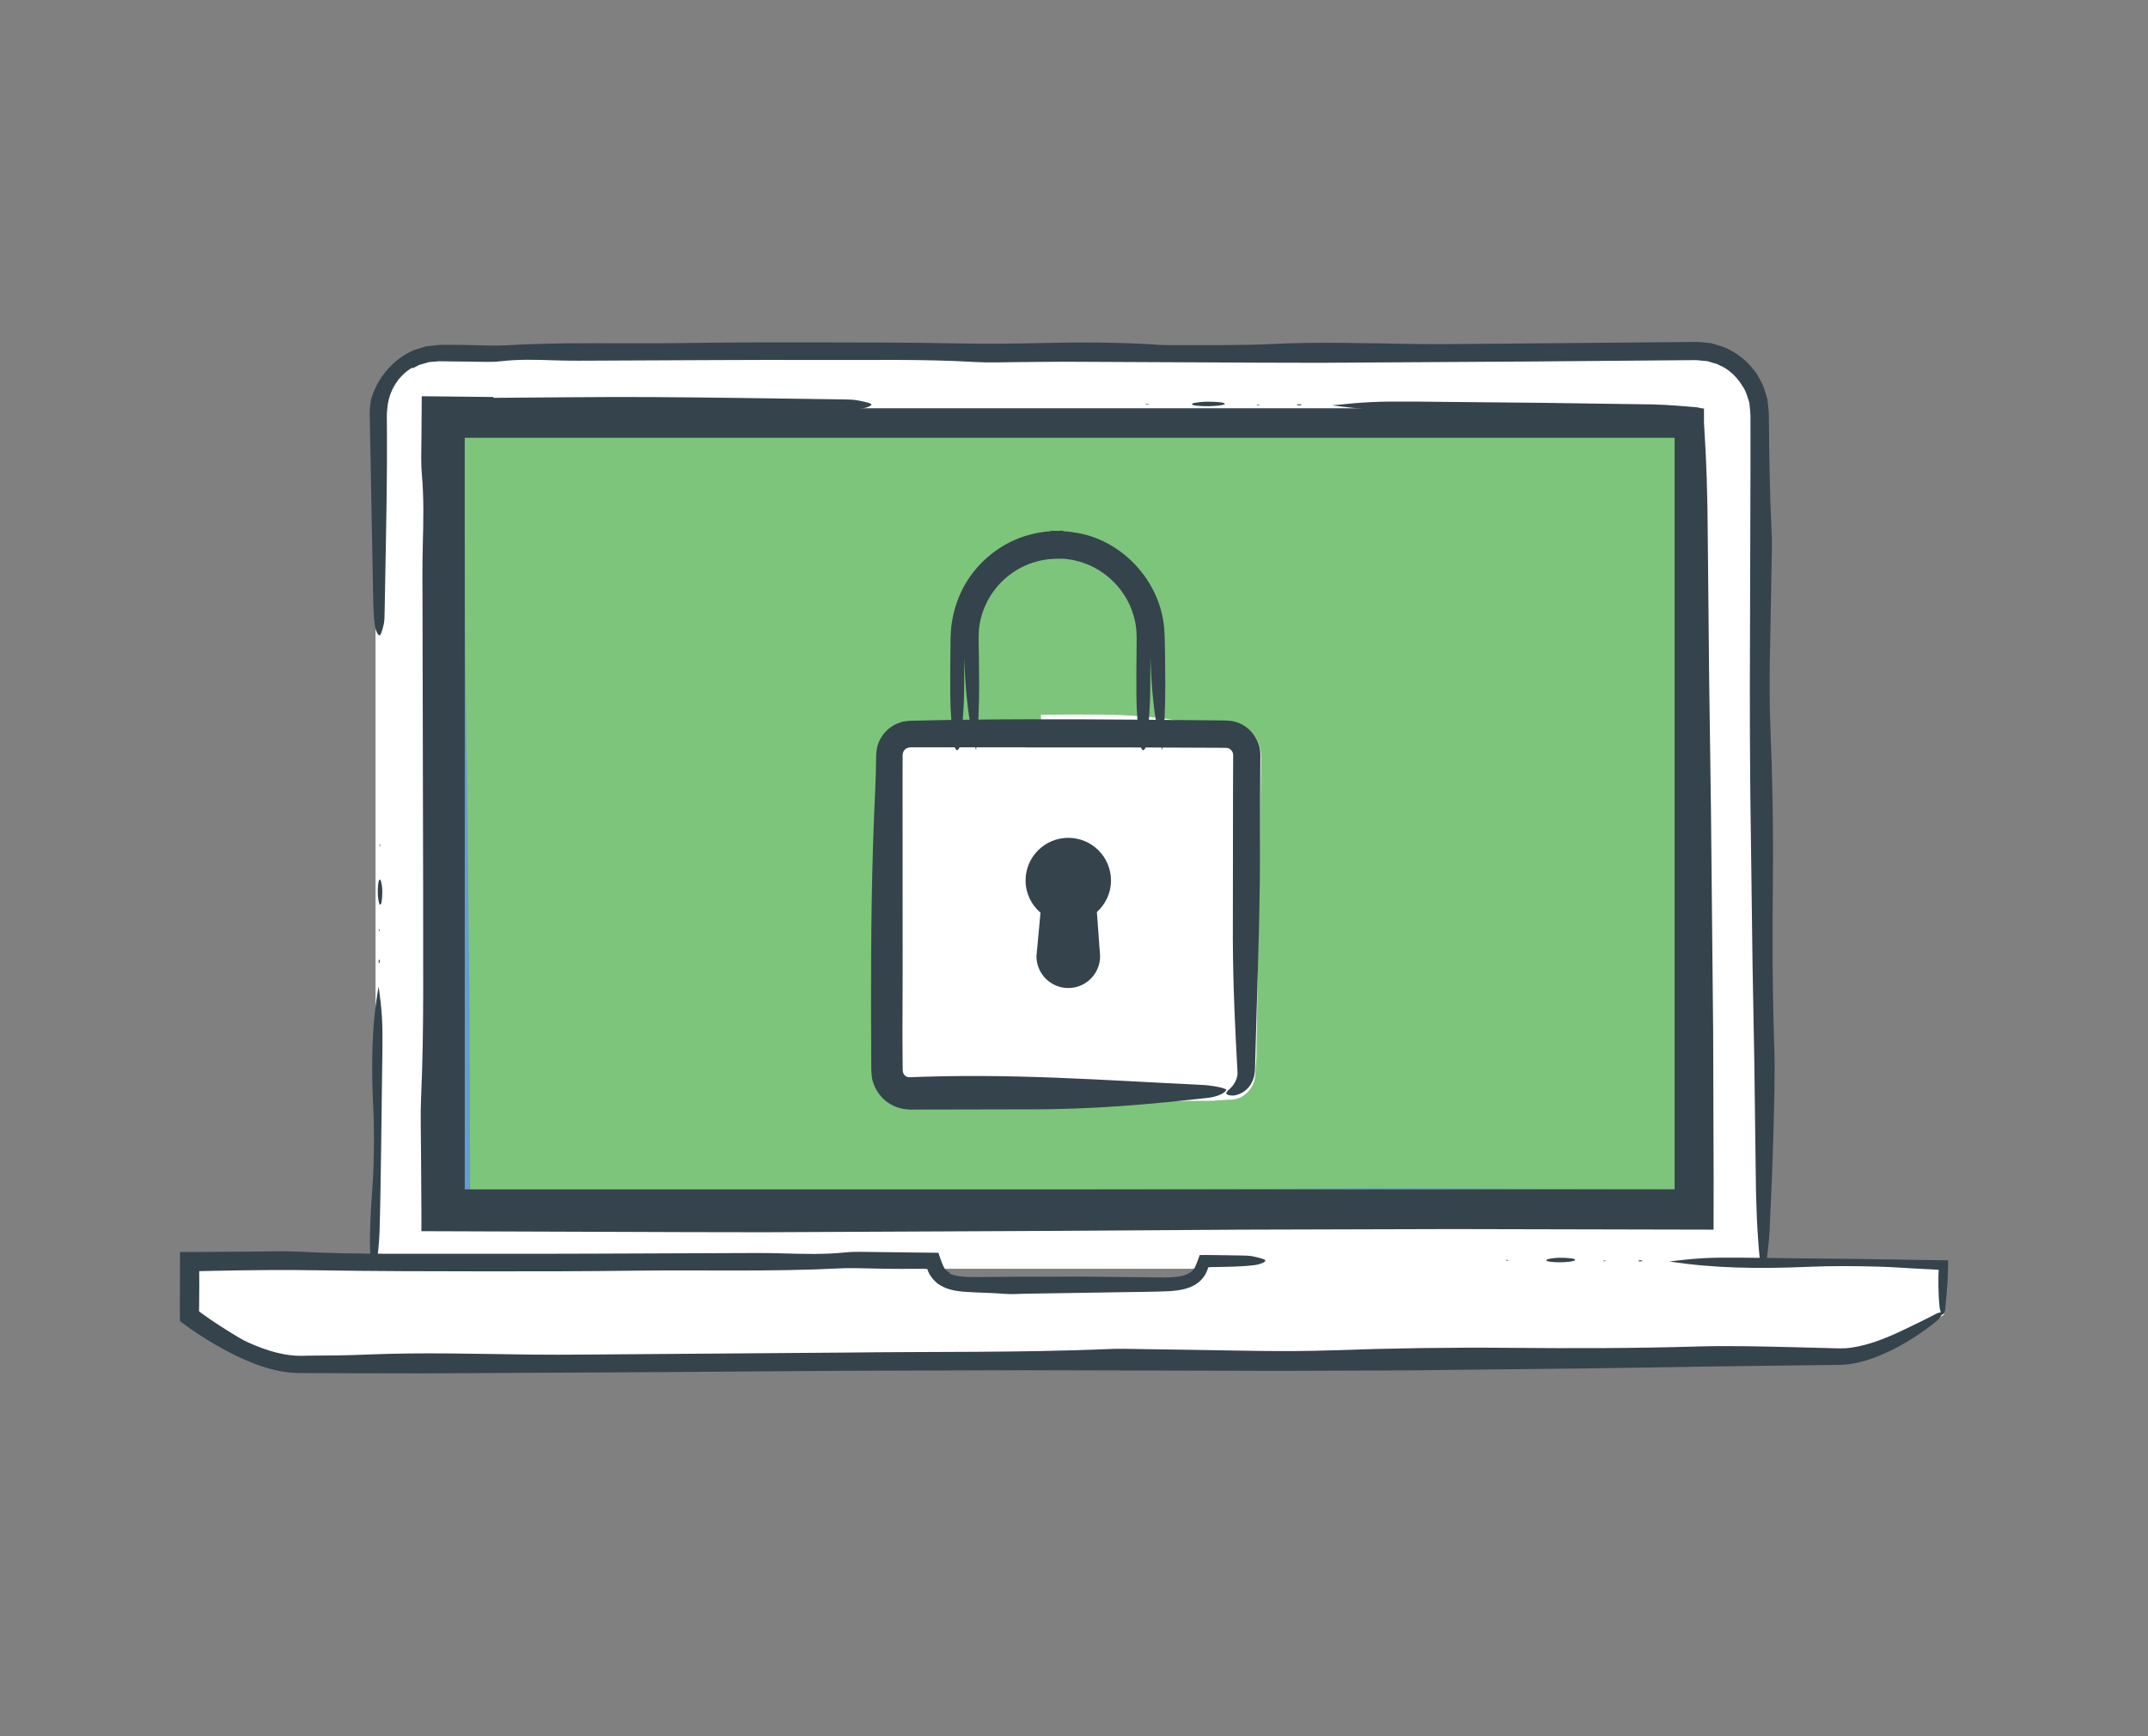 <?xml version="1.0" encoding="utf-8"?>
<!-- Generator: Adobe Illustrator 16.0.0, SVG Export Plug-In . SVG Version: 6.00 Build 0)  -->
<!DOCTYPE svg PUBLIC "-//W3C//DTD SVG 1.1//EN" "http://www.w3.org/Graphics/SVG/1.1/DTD/svg11.dtd">
<svg version="1.1" id="Layer_4" xmlns="http://www.w3.org/2000/svg" xmlns:xlink="http://www.w3.org/1999/xlink" x="0px" y="0px"
	 width="235px" height="190px" viewBox="0 0 235 190" enable-background="new 0 0 235 190" xml:space="preserve">
<rect x="0" y="0" width="235" height="190" fill="#808080" stroke="none"/>
<g>
	<g>
		<g>
			<g>
				<g>
					<g>
						<path fill="#FFFFFF" d="M45.397,113.396"/>
					</g>
				</g>
			</g>
		</g>
	</g>
	<g>
		<g>
			<path fill="#FFFFFF" d="M41.085,138.846V45.233c0-3.874,3.147-7.022,7.016-7.022h137.538c3.867,0,7.018,3.147,7.018,7.022v93.612
				"/>
			<g>
				<path fill="#35434C" d="M45.11,40.228c-1.583,0.905-2.584,2.643-2.731,4.41c-0.016,0.229-0.051,0.43-0.059,0.684l0.006,0.813
					l0.009,1.626l-0.003,3.249c-0.037,5.356-0.162,10.707-0.255,16.059c-0.006,0.427-0.019,0.947-0.092,1.247
					c-0.126,0.508-0.302,1.199-0.462,1.215c-0.171,0.016-0.431-0.529-0.507-1.058c-0.125-0.879-0.168-1.933-0.188-2.924
					l-0.371-19.904c-0.036-0.555,0.029-1.294,0.118-1.842c0.659-2.413,2.384-4.442,4.633-5.459l0.881-0.282
					c0.292-0.102,0.587-0.191,0.898-0.204c0.616-0.072,1.236-0.143,1.8-0.121c1.157-0.003,2.311,0.006,3.46,0.044
					c1.001,0.033,2.057,0.065,3.03,0.009c6.463-0.38,13.003-0.153,19.502-0.25c4.762-0.072,9.539-0.081,14.308-0.074
					c5.206,0.006,10.423,0.012,15.615,0.113c3.333,0.064,6.644,0.027,9.931-0.052c3.647-0.087,7.229-0.063,10.817,0.121
					c0.713,0.036,1.424,0.119,2.134,0.115c3.902-0.019,7.869,0.065,11.688-0.121c5.243-0.255,10.381-0.066,15.568,0.005
					c1.729,0.023,3.464,0.013,5.194-0.001c8.24-0.073,16.482-0.146,24.717-0.22l0.771-0.011c0.26-0.001,0.563,0.04,0.844,0.061
					l0.857,0.085l0.827,0.247c1.111,0.31,2.099,0.961,2.959,1.719c0.431,0.381,0.76,0.864,1.137,1.299
					c0.272,0.507,0.593,0.997,0.801,1.533l0.264,0.827c0.095,0.274,0.172,0.553,0.186,0.844c0.055,0.563,0.148,1.185,0.128,1.671
					c0.029,4.12,0.092,8.234,0.286,12.327c0.027,0.57,0.055,1.156,0.044,1.729c-0.079,4.331-0.157,8.659-0.236,12.992
					c-0.027,2.3-0.024,4.639,0.07,6.912c0.233,5.607,0.327,11.223,0.269,16.872c-0.061,5.938-0.057,11.852,0.146,17.785
					c0.107,3.127,0,6.361-0.083,9.525c-0.094,3.604-0.249,7.193-0.418,10.768c-0.059,1.248-0.221,2.459-0.37,3.641
					c-0.039,0.309-0.232,0.666-0.32,0.586c-0.144-0.133-0.335-0.523-0.377-0.945c-0.321-3.186-0.432-6.482-0.456-9.836
					c-0.05-3.908-0.1-7.814-0.149-11.719l-0.197-10.84l-0.242-18.662c-0.042-4.052-0.057-8.11-0.051-12.166l0.07-24.325L191.509,46
					c0.029-0.776-0.078-1.324-0.123-1.935c-0.193-0.572-0.319-1.17-0.664-1.677c-0.602-1.026-1.482-1.955-2.604-2.418
					c-0.25-0.177-0.564-0.197-0.844-0.304l-0.429-0.136c-0.146-0.027-0.3-0.027-0.448-0.044c-0.312-0.019-0.567-0.074-0.924-0.076
					l-1.086,0.007l-17.354,0.145l-22.577,0.139l-6.523-0.015l-21.718-0.104l-4.78,0.042c-1.591,0.009-3.234,0.082-4.766-0.009
					c-5.603-0.331-11.259-0.2-16.884-0.222c-7.961-0.031-15.925,0.045-23.887,0.068c-1.738,0.006-3.494,0.033-5.211-0.028
					c-2.03-0.072-3.966-0.129-5.959,0.106c-0.889,0.105-2.004,0.051-3.014,0.039l-3.677-0.046l-0.747,0.064
					c-0.125,0.013-0.252,0.008-0.375,0.032l-0.359,0.109c-0.238,0.075-0.485,0.13-0.723,0.212l-0.669,0.352L45.11,40.228z"/>
				<path fill="#35434C" d="M41.427,107.955c0.367,2.736,0.438,3.703,0.412,6.756c-0.046,3.619-0.093,7.236-0.14,10.854
					c-0.045,3.033-0.083,6.068-0.17,9.09c-0.037,1.256-0.179,2.494-0.31,3.697c-0.03,0.273-0.219,0.529-0.325,0.49
					c-0.106-0.039-0.251-0.389-0.29-0.719c-0.233-1.98-0.104-3.996-0.003-5.99c0.072-1.424,0.208-2.82,0.254-4.25
					c0.072-2.271,0.091-4.48-0.026-6.844C40.612,116.662,40.657,112.145,41.427,107.955z"/>
				<path fill="#35434C" d="M41.564,96.256c0.038,0.049,0.088,0.062,0.112,0.152c0.192,0.718,0.184,1.534,0.068,2.335
					c-0.023,0.164-0.167,0.324-0.211,0.238c-0.226-0.443-0.27-1.991-0.085-2.613C41.473,96.285,41.525,96.291,41.564,96.256z"/>
				<path fill="#35434C" d="M41.519,104.994c0.01,0.105,0.036,0.242,0.024,0.311c-0.011,0.07-0.06,0.074-0.092,0.107l-0.03-0.32
					L41.519,104.994z"/>
				<polygon fill="#35434C" points="41.436,101.706 41.532,101.703 41.494,101.976 				"/>
				<polygon fill="#35434C" points="41.544,92.731 41.517,92.398 41.603,92.455 				"/>
			</g>
		</g>
		<g>
			<g>
				<path fill="#35434C" d="M183.052,47.909v82.241H50.688V47.909H183.052 M186.266,44.698h-3.214H50.688h-3.208v3.212v82.24v3.207
					h3.208h132.364h3.212v-3.207V47.909v-3.211H186.266L186.266,44.698z"/>
				<g>
					<g>
						<path fill="#35434C" d="M53.984,43.536c5.687-0.032,11.378-0.113,17.06-0.085c7.025,0.037,14.044,0.162,21.064,0.255
							c0.56,0.007,1.241,0.019,1.636,0.093c0.666,0.127,1.572,0.303,1.593,0.462c0.021,0.172-0.694,0.432-1.388,0.507
							c-1.152,0.125-2.534,0.169-3.835,0.188l-26.109,0.371c-0.758,0.011-1.577,0.071-2.265,0.025
							c-2.35-0.154-4.725-0.198-7.106-0.204c-2.224,0.009-4.455,0.018-6.678,0.026c-0.015,1.142-0.03,2.28-0.044,3.416
							c-0.033,1.313-0.065,2.697-0.009,3.975c0.379,8.478,0.153,17.058,0.25,25.581c0.072,6.247,0.081,12.513,0.075,18.769
							c-0.006,6.829-0.012,13.672-0.114,20.482c-0.064,4.373-0.027,8.715,0.052,13.027c0.013,0.742,0.026,1.48,0.04,2.209
							c0.704-0.002,1.405-0.006,2.105-0.008c0.94,0.006,1.879,0.014,2.815,0.021c1.874,0.025,3.741,0.074,5.609,0.146
							c0.936,0.037,1.869,0.119,2.799,0.115c5.119-0.018,10.324,0.066,15.333-0.121c6.877-0.254,13.617-0.066,20.422,0.006
							c2.267,0.023,4.544,0.012,6.814-0.002c10.809-0.072,21.622-0.146,32.422-0.219c10.795-0.119,21.646,0.018,32.383-0.371
							c0.748-0.027,1.518-0.055,2.268-0.043c4.702,0.072,9.4,0.145,14.104,0.215l0.011-0.328l0.01-0.641
							c0.027-3.016,0.024-6.086-0.07-9.066c-0.233-7.355-0.327-14.723-0.269-22.132c0.061-7.79,0.057-15.548-0.146-23.331
							c-0.107-4.103,0-8.345,0.083-12.495c0.094-4.727,0.249-9.436,0.418-14.123c0.059-1.639,0.221-3.228,0.371-4.776
							c0.039-0.405,0.232-0.874,0.32-0.769c0.144,0.175,0.335,0.686,0.377,1.239c0.319,4.179,0.431,8.504,0.455,12.903
							c0.05,5.128,0.1,10.251,0.149,15.372c0.065,4.742,0.132,9.479,0.197,14.22c0.081,8.158,0.162,16.317,0.242,24.479
							c0.018,5.316,0.034,10.639,0.051,15.957l-0.008,5.682l-28.643-0.063l-22.782,0.063l-22.766,0.145l-29.615,0.139
							c-2.851-0.004-5.704-0.01-8.557-0.014l-29.003-0.102l0.002-1.652l-0.042-6.852c-0.009-2.088-0.081-4.244,0.01-6.254
							c0.331-7.348,0.199-14.768,0.221-22.146c-0.023-10.441-0.046-20.889-0.069-31.333c-0.005-2.28-0.033-4.583,0.029-6.837
							c0.072-2.662,0.128-5.202-0.107-7.816c-0.105-1.166-0.051-2.63-0.039-3.954l0.033-4.525l7.831,0.082L53.984,43.536z"/>
						<path fill="#35434C" d="M145.744,44.356c3.588-0.366,4.855-0.438,8.86-0.411c4.749,0.046,9.494,0.093,14.239,0.139
							c3.977,0.058,7.957,0.114,11.921,0.171c1.649,0.037,3.273,0.179,4.851,0.311c0.359,0.029,0.696,0.219,0.645,0.324
							c-0.052,0.106-0.512,0.251-0.944,0.29c-2.597,0.232-5.241,0.104-7.856,0.003c-1.868-0.072-3.699-0.208-5.576-0.254
							c-2.98-0.072-5.876-0.091-8.977,0.025C157.165,45.171,151.24,45.126,145.744,44.356z"/>
						<path fill="#35434C" d="M130.396,44.219c0.064-0.038,0.082-0.088,0.2-0.112c0.941-0.192,2.013-0.185,3.063-0.068
							c0.216,0.023,0.426,0.168,0.313,0.211c-0.581,0.227-2.612,0.271-3.428,0.085C130.435,44.31,130.442,44.258,130.396,44.219z"/>
						<path fill="#35434C" d="M141.858,44.265c0.14-0.01,0.317-0.036,0.408-0.024c0.093,0.012,0.098,0.06,0.142,0.092l-0.422,0.03
							L141.858,44.265z"/>
						<polygon fill="#35434C" points="137.546,44.348 137.541,44.251 137.899,44.29 						"/>
						<polygon fill="#35434C" points="125.773,44.239 125.336,44.267 125.411,44.18 						"/>
					</g>
					<g>
						<path fill="#35434C" d="M140.479,128.988c5.366-0.031,10.736-0.113,16.098-0.084c6.629,0.037,13.252,0.162,19.875,0.254
							c0.528,0.008,1.172,0.02,1.543,0.094c0.63,0.127,1.484,0.303,1.504,0.461c0.02,0.172-0.655,0.432-1.31,0.508
							c-1.087,0.125-2.392,0.168-3.619,0.188l-24.635,0.371c-0.716,0.01-1.488,0.07-2.138,0.025
							c-5.645-0.395-11.437-0.07-17.127-0.223c-1.239-0.033-2.546-0.064-3.75-0.008c-7.999,0.379-16.095,0.152-24.138,0.25
							c-5.895,0.072-11.807,0.08-17.709,0.074c-6.443-0.006-12.9-0.012-19.327-0.113c-4.125-0.064-8.223-0.027-12.292,0.051
							c-1.173,0.014-2.341,0.027-3.493,0.039c-0.003-1.135-0.006-2.266-0.009-3.395c0.008-0.887,0.015-1.773,0.022-2.656
							c0.026-1.768,0.074-3.529,0.147-5.293c0.036-0.883,0.12-1.764,0.116-2.643c-0.019-4.828,0.065-9.74-0.122-14.466
							c-0.255-6.489-0.066-12.849,0.005-19.269c0.023-2.14,0.013-4.287-0.001-6.43c-0.066-9.862-0.133-19.729-0.2-29.582l2.543-0.02
							c10.186-0.119,20.424,0.019,30.555-0.37c0.706-0.027,1.432-0.055,2.14-0.044c5.361,0.079,10.717,0.157,16.08,0.236
							c2.847,0.027,5.742,0.024,8.555-0.07c6.941-0.233,13.892-0.327,20.884-0.269c7.35,0.061,14.67,0.057,22.014-0.146
							c3.871-0.107,7.873,0,11.79,0.083c4.459,0.094,8.902,0.249,13.325,0.418c1.546,0.059,3.046,0.221,4.507,0.37
							c0.382,0.039,0.825,0.232,0.726,0.32c-0.165,0.144-0.647,0.335-1.17,0.377c-3.942,0.321-8.023,0.432-12.175,0.456
							c-4.838,0.05-9.672,0.1-14.504,0.149c-4.475,0.065-8.943,0.132-13.417,0.197c-7.698,0.081-15.397,0.162-23.099,0.242
							c-5.016,0.018-10.038,0.034-15.057,0.051l-30.108-0.07l-21.36,0.063l-0.248,0.007l0.138,18.941l0.138,27.943
							c-0.004,2.689-0.009,5.383-0.014,8.074l-0.101,24.693l0.064,0.004l5.289-0.043c1.969-0.008,4.003-0.08,5.899,0.01
							c6.934,0.33,13.935,0.199,20.896,0.221c9.853-0.021,19.711-0.045,29.565-0.068c2.151-0.006,4.324-0.033,6.45,0.029
							c2.513,0.072,4.909,0.129,7.376-0.107c1.101-0.105,2.481-0.051,3.73-0.039l9.138,0.115L140.479,128.988z"/>
						<path fill="#35434C" d="M182.71,86.143c-0.366-3.385-0.438-4.582-0.411-8.36c0.046-4.481,0.093-8.958,0.139-13.436
							c0.046-3.752,0.083-7.51,0.171-11.248c0.037-1.557,0.179-3.089,0.311-4.577c0.029-0.338,0.219-0.656,0.324-0.608
							c0.106,0.05,0.251,0.483,0.29,0.892c0.232,2.45,0.104,4.945,0.003,7.413c-0.072,1.763-0.208,3.49-0.254,5.261
							c-0.072,2.813-0.091,5.545,0.025,8.471C183.524,75.366,183.479,80.957,182.71,86.143z"/>
						<path fill="#35434C" d="M182.572,100.624c-0.038-0.06-0.088-0.076-0.112-0.188c-0.192-0.889-0.185-1.898-0.068-2.89
							c0.023-0.204,0.168-0.401,0.211-0.295c0.227,0.548,0.271,2.465,0.085,3.234C182.663,100.588,182.611,100.581,182.572,100.624z
							"/>
						<path fill="#35434C" d="M182.618,89.809c-0.01-0.132-0.036-0.299-0.024-0.385c0.012-0.088,0.06-0.092,0.092-0.134l0.03,0.398
							L182.618,89.809z"/>
						<polygon fill="#35434C" points="182.701,93.878 182.604,93.882 182.644,93.545 						"/>
						<polygon fill="#35434C" points="182.593,104.986 182.62,105.398 182.533,105.328 						"/>
					</g>
				</g>
			</g>
		</g>
		<g>
			<path fill="#FFFFFF" d="M212.679,143.857v-5.477h-79.638H132c-0.759,2.621-3.149,2.566-6.015,2.566h-18.227
				c-2.869,0-5.256,0.057-6.015-2.566H100.7H21.066v5.477c0,0,6.622,4.941,11.489,4.941h60.959h46.71h60.956
				C206.054,148.803,212.679,143.857,212.679,143.857z"/>
			<g>
				<path fill="#35434C" d="M103.889,139.375c0.752,0.359,1.961,0.387,3.171,0.377l3.734-0.033l7.478-0.02l7.415,0.08
					c1.236,0.012,2.465,0.07,3.462-0.117c0.494-0.096,0.891-0.26,1.179-0.5c0.149-0.115,0.266-0.27,0.382-0.438l0.272-0.633
					l0.271-0.752c0.497-0.014,1.015,0.006,1.516,0.006l1.02,0.014l1.82,0.029c0.49,0.006,1.088,0.018,1.434,0.092
					c0.585,0.127,1.379,0.303,1.397,0.463c0.018,0.172-0.609,0.432-1.217,0.506c-1.011,0.125-2.223,0.17-3.363,0.188l-0.924,0.018
					c-0.252,0.016-0.535-0.016-0.751,0.041c-0.108,0.35-0.218,0.646-0.524,1.08c-0.295,0.387-0.683,0.703-1.109,0.924
					c-0.863,0.443-1.799,0.539-2.685,0.6c-1.782,0.078-3.51,0.07-5.267,0.109l-10.498,0.166c-0.665,0.012-1.383,0.072-1.986,0.025
					c-1.568-0.135-3.116-0.125-4.753-0.248c-0.81-0.078-1.677-0.219-2.466-0.682c-0.396-0.223-0.737-0.557-1.004-0.926l-0.188-0.279
					l-0.104-0.209c-0.078-0.141-0.102-0.26-0.154-0.391c-0.589-0.037-1.861,0.002-2.896-0.01c-1.074-0.002-2.147-0.012-3.216-0.043
					c-1.152-0.033-2.366-0.066-3.485-0.01c-7.433,0.381-14.954,0.154-22.428,0.25c-5.477,0.072-10.97,0.082-16.455,0.074
					c-5.986-0.006-11.986-0.012-17.958-0.113c-3.833-0.064-7.641-0.027-11.421,0.053c-0.604,0.012-1.204,0.025-1.796,0.039
					c0.003,0.592,0.006,1.182,0.009,1.77c-0.007,0.785-0.015,1.57-0.022,2.352c0.019,0.098-0.057,0.244,0.04,0.307l0.26,0.199
					l0.972,0.684c0.67,0.455,1.348,0.9,2.04,1.322c0.689,0.422,1.37,0.863,2.103,1.188c2.027,0.906,4.113,1.561,6.343,1.428
					c2.25-0.006,4.489-0.031,6.685-0.125c6.03-0.254,11.939-0.066,17.904,0.006c1.988,0.023,3.984,0.012,5.975-0.002
					c9.476-0.072,18.957-0.146,28.425-0.219c9.464-0.119,18.978,0.018,28.392-0.371c0.655-0.027,1.329-0.055,1.987-0.043
					c4.981,0.078,9.958,0.156,14.941,0.236c2.645,0.027,5.335,0.023,7.949-0.07c6.449-0.234,12.907-0.328,19.404-0.27
					c6.829,0.061,13.631,0.057,20.454-0.146c3.597-0.107,7.316,0,10.955,0.084l3.104,0.08l1.538,0.043
					c0.436-0.002,0.879-0.016,1.339-0.09c1.837-0.271,3.719-1.004,5.513-1.863c1.258-0.605,2.504-1.189,3.688-1.822
					c0.311-0.166,0.745-0.246,0.725-0.123c-0.032,0.203-0.287,0.623-0.669,0.928c-1.436,1.158-3.011,2.203-4.721,3.08
					c-1.72,0.84-3.578,1.592-5.655,1.691c-4.501,0.057-8.999,0.111-13.496,0.166c-4.157,0.066-8.31,0.133-12.466,0.197
					c-7.153,0.082-14.307,0.162-21.463,0.242c-4.66,0.018-9.326,0.035-13.99,0.051l-27.976-0.07l-19.975,0.063l-19.959,0.145
					l-25.964,0.139l-7.502-0.014l-6.069-0.025c-2.408-0.051-4.484-0.84-6.416-1.717c-0.961-0.457-1.893-0.953-2.799-1.484
					c-0.451-0.268-0.899-0.541-1.339-0.824l-0.658-0.43l-0.796-0.553l-0.592-0.428l-0.293-0.217
					c-0.068-0.086-0.02-0.234-0.036-0.348l-0.006-1.318l0.006-1.518l0.011-4.408l1.351,0.002l6.224-0.041
					c1.83-0.01,3.72-0.082,5.481,0.008c6.443,0.332,12.948,0.201,19.417,0.223c9.155,0.031,18.314-0.045,27.471-0.068
					c1.999-0.006,4.018-0.033,5.993,0.027c2.334,0.072,4.562,0.129,6.854-0.105c1.022-0.105,2.306-0.051,3.466-0.039l6.714,0.08
					c0.673,2.031,0.729,1.832,1.263,2.197L103.889,139.375z"/>
				<path fill="#35434C" d="M182.631,138.039c3.146-0.367,4.257-0.438,7.769-0.412c4.163,0.047,8.323,0.094,12.483,0.139
					c3.421,0.053,6.845,0.104,10.255,0.156l-0.016,0.865l-0.019,0.705l-0.027,0.625l-0.074,1.068
					c-0.063,0.707-0.127,1.41-0.19,2.104c-0.029,0.314-0.219,0.609-0.324,0.564c-0.106-0.045-0.251-0.449-0.29-0.828
					c-0.157-1.457-0.149-3.373-0.097-4.066c-0.454-0.025-0.801-0.063-1.664-0.094c-1.639-0.072-3.243-0.209-4.889-0.254
					c-2.613-0.072-5.152-0.092-7.871,0.025C192.644,138.854,187.449,138.809,182.631,138.039z"/>
				<path fill="#35434C" d="M169.175,137.9c0.056-0.037,0.071-0.088,0.175-0.111c0.826-0.193,1.765-0.186,2.686-0.068
					c0.189,0.023,0.373,0.168,0.273,0.211c-0.509,0.227-2.29,0.27-3.005,0.084C169.208,137.992,169.216,137.939,169.175,137.9z"/>
				<path fill="#35434C" d="M179.225,137.947c0.122-0.01,0.277-0.037,0.357-0.025c0.081,0.012,0.085,0.061,0.124,0.092l-0.37,0.031
					L179.225,137.947z"/>
				<polygon fill="#35434C" points="175.443,138.029 175.439,137.934 175.753,137.973 				"/>
				<polygon fill="#35434C" points="165.122,137.922 164.739,137.949 164.804,137.861 				"/>
			</g>
		</g>
	</g>
	<g>
		<g>
			<g>
				<rect x="50.218" y="45.91" fill="#7DC57A" width="134.854" height="85.623"/>
				<g>
					<path fill="#649DD0" d="M178.446,47.072c-5.512,0.032-11.029,0.113-16.537,0.085c-6.811-0.037-13.614-0.162-20.42-0.255
						c-0.542-0.007-1.203-0.019-1.585-0.093c-0.646-0.127-1.524-0.303-1.545-0.462c-0.02-0.172,0.674-0.432,1.346-0.507
						c1.117-0.125,2.457-0.169,3.718-0.188l25.31-0.371c0.735-0.011,1.529-0.071,2.195-0.025c2.331,0.158,4.687,0.2,7.049,0.204
						c2.521-0.009,5.051-0.018,7.571-0.026l-0.012,2.204l-0.032,1.723c-0.033,1.273-0.065,2.615-0.009,3.853
						c0.38,8.219,0.153,16.535,0.25,24.799c0.072,6.055,0.081,12.129,0.074,18.193c-0.006,6.619-0.012,13.253-0.113,19.854
						c-0.064,4.238-0.027,8.447,0.052,12.629c0.014,1.199,0.026,2.393,0.039,3.568c-1.16,0.002-2.315,0.006-3.468,0.008
						c-0.912-0.006-1.821-0.014-2.729-0.021c-1.816-0.025-3.627-0.074-5.438-0.146c-0.908-0.037-1.813-0.119-2.714-0.115
						c-4.962,0.018-10.007-0.066-14.863,0.121c-6.666,0.254-13.2,0.066-19.796-0.006c-2.197-0.023-4.404-0.012-6.605,0.002
						c-10.478,0.072-20.96,0.146-31.429,0.219c-10.464,0.119-20.983-0.018-31.392,0.371c-0.725,0.027-1.47,0.055-2.198,0.043
						c-5.31-0.072-10.616-0.146-15.928-0.219l0.017-2.553c0.027-2.926,0.024-5.9-0.07-8.789c-0.234-7.131-0.327-14.271-0.27-21.454
						c0.061-7.552,0.057-15.071-0.146-22.616c-0.107-3.977,0-8.089,0.083-12.113c0.094-4.581,0.25-9.146,0.418-13.689
						c0.059-1.589,0.221-3.129,0.371-4.63c0.039-0.393,0.232-0.848,0.319-0.745c0.144,0.169,0.335,0.664,0.378,1.201
						c0.321,4.05,0.431,8.243,0.455,12.508c0.05,4.971,0.1,9.937,0.15,14.901c0.066,4.597,0.131,9.188,0.197,13.783
						c0.081,7.909,0.162,15.818,0.243,23.731c0.017,5.152,0.033,10.311,0.05,15.469l-0.007,2.807l25.708,0.064l22.085-0.063
						l22.067-0.145l28.709-0.139c2.763,0.004,5.529,0.01,8.295,0.014l25.407,0.102l0.003-0.066l-0.042-5.471
						c-0.01-2.023-0.082-4.113,0.009-6.061c0.331-7.123,0.2-14.316,0.222-21.469c-0.022-10.122-0.046-20.249-0.068-30.373
						c-0.006-2.211-0.033-4.443,0.028-6.627c0.072-2.581,0.129-5.043-0.106-7.578c-0.105-1.13-0.051-2.549-0.039-3.832l0.014-1.287
						l0.016-0.145l-0.081-0.011l-0.045-0.005c-0.011-0.002-0.001-0.003-0.188-0.005l-1.654-0.021l-3.308-0.044L178.446,47.072z"/>
					<path fill="#649DD0" d="M89.497,46.252c-3.478,0.366-4.707,0.438-8.589,0.411c-4.604-0.046-9.203-0.093-13.803-0.139
						c-3.855-0.058-7.714-0.114-11.557-0.171c-1.599-0.037-3.173-0.179-4.702-0.311c-0.348-0.029-0.674-0.219-0.625-0.324
						c0.051-0.106,0.497-0.251,0.916-0.29c2.518-0.232,5.081-0.104,7.616-0.003c1.812,0.072,3.586,0.208,5.405,0.254
						c2.889,0.072,5.696,0.091,8.703-0.025C78.427,45.438,84.17,45.482,89.497,46.252z"/>
					<path fill="#649DD0" d="M104.375,46.39c-0.062,0.038-0.078,0.088-0.193,0.112c-0.913,0.192-1.951,0.185-2.969,0.068
						c-0.21-0.023-0.412-0.168-0.304-0.211c0.563-0.227,2.532-0.271,3.323-0.085C104.338,46.299,104.33,46.351,104.375,46.39z"/>
					<path fill="#649DD0" d="M93.264,46.344c-0.135,0.01-0.308,0.036-0.396,0.024c-0.09-0.012-0.095-0.06-0.137-0.092l0.408-0.03
						L93.264,46.344z"/>
					<polygon fill="#649DD0" points="97.444,46.261 97.448,46.357 97.102,46.318 					"/>
					<polygon fill="#649DD0" points="108.856,46.369 109.279,46.342 109.208,46.429 					"/>
				</g>
			</g>
			<g>
				<g>
					<g>
						<path fill="#35434C" d="M177.788,47.467c-5.526,0.032-11.057,0.113-16.578,0.085c-6.828-0.037-13.648-0.162-20.471-0.255
							c-0.544-0.007-1.207-0.019-1.589-0.093c-0.648-0.127-1.528-0.303-1.549-0.462c-0.021-0.172,0.675-0.432,1.349-0.507
							c1.12-0.125,2.463-0.169,3.728-0.188l25.372-0.371c0.737-0.011,1.533-0.071,2.201-0.025c2.4,0.162,4.826,0.202,7.261,0.204
							c2.592-0.008,5.192-0.017,7.781-0.025l-0.013,2.013l-0.03,1.534c-0.033,1.276-0.065,2.622-0.009,3.862
							c0.38,8.238,0.153,16.576,0.25,24.86c0.072,6.07,0.081,12.159,0.074,18.239c-0.006,6.636-0.012,13.286-0.113,19.903
							c-0.064,4.25-0.027,8.469,0.052,12.66c0.014,1.201,0.026,2.398,0.039,3.576c-1.162,0.002-2.32,0.006-3.475,0.008
							c-0.914-0.006-1.826-0.014-2.736-0.021c-1.821-0.025-3.636-0.074-5.451-0.146c-0.91-0.037-1.816-0.119-2.721-0.115
							c-4.975,0.018-10.032-0.066-14.9,0.121c-6.683,0.254-13.233,0.066-19.845-0.006c-2.203-0.023-4.416-0.012-6.622,0.002
							c-10.504,0.072-21.013,0.146-31.508,0.219c-10.49,0.119-21.036-0.018-31.47,0.371c-0.727,0.027-1.474,0.055-2.203,0.043
							c-5.451-0.074-10.896-0.148-16.349-0.223l0.012-1.969c0.003-1.531,0.007-3.076,0.01-4.615
							c-0.009-1.475-0.033-2.943-0.08-4.393c-0.234-7.148-0.327-14.307-0.27-21.508c0.061-7.57,0.057-15.108-0.146-22.673
							c-0.107-3.986,0-8.108,0.083-12.143c0.094-4.593,0.25-9.168,0.418-13.724c0.059-1.593,0.221-3.137,0.371-4.642
							c0.039-0.394,0.232-0.85,0.319-0.747c0.144,0.169,0.335,0.666,0.378,1.204c0.321,4.061,0.431,8.264,0.455,12.539
							c0.05,4.982,0.1,9.962,0.15,14.938c0.066,4.608,0.131,9.211,0.197,13.818c0.081,7.928,0.162,15.857,0.243,23.789
							c0.017,5.166,0.033,10.338,0.05,15.508l-0.006,2.43l26.163,0.064l22.14-0.063l22.123-0.145l28.78-0.139
							c2.771,0.004,5.543,0.01,8.315,0.014l25.475,0.102l0.003-0.066l-0.042-5.488c-0.01-2.027-0.082-4.123,0.009-6.076
							c0.331-7.141,0.2-14.352,0.222-21.521c-0.022-10.147-0.046-20.3-0.068-30.449c-0.006-2.216-0.033-4.454,0.028-6.644
							c0.072-2.587,0.129-5.056-0.106-7.597c-0.105-1.133-0.051-2.556-0.039-3.842l0.006-0.598l0.003-0.299l0.003-0.027l0.014-0.123
							l-0.084-0.01l-0.047-0.006c-0.024-0.001,0.021-0.002-0.062-0.003l-0.22-0.003l-1.755-0.022l-3.51-0.046L177.788,47.467z"/>
						<path fill="#35434C" d="M88.617,46.646c-3.486,0.366-4.72,0.438-8.611,0.411c-4.615-0.046-9.226-0.093-13.837-0.139
							c-3.864-0.058-7.733-0.114-11.585-0.171c-1.603-0.037-3.181-0.179-4.714-0.311c-0.349-0.029-0.676-0.219-0.626-0.324
							c0.051-0.106,0.498-0.251,0.918-0.29c2.523-0.232,5.094-0.104,7.634-0.003c1.816,0.072,3.595,0.208,5.419,0.254
							c2.896,0.072,5.71,0.091,8.724-0.025C77.519,45.832,83.276,45.877,88.617,46.646z"/>
						<path fill="#35434C" d="M103.532,46.784c-0.063,0.038-0.079,0.088-0.194,0.112c-0.915,0.192-1.956,0.185-2.977,0.068
							c-0.21-0.023-0.413-0.168-0.304-0.211c0.564-0.227,2.539-0.271,3.331-0.085C103.495,46.693,103.487,46.745,103.532,46.784z"/>
						<path fill="#35434C" d="M92.393,46.738c-0.136,0.01-0.309,0.036-0.396,0.024c-0.09-0.012-0.095-0.06-0.138-0.092l0.41-0.03
							L92.393,46.738z"/>
						<polygon fill="#35434C" points="96.584,46.655 96.588,46.752 96.24,46.713 						"/>
						<polygon fill="#35434C" points="108.024,46.764 108.448,46.736 108.377,46.823 						"/>
					</g>
				</g>
				<g>
					<path fill="#35434C" d="M183.209,47.909v82.241H50.845V47.909H183.209 M186.421,44.697h-3.212H50.845h-3.21v3.212v82.239v3.209
						h3.21h132.366h3.21v-3.209V47.909V44.697L186.421,44.697z"/>
				</g>
			</g>
		</g>
	</g>
	<g>
		<g>
			<g>
				<path fill="#FFFFFF" d="M135.585,117.189c0,0.797-0.631,1.426-1.426,1.426H99.587c-0.786,0-1.429-0.629-1.429-1.426V82.615
					c0-0.794,0.646-1.423,1.429-1.423h34.572c0.795,0,1.426,0.629,1.426,1.423V117.189z"/>
				<path fill="none" stroke="#FFFFFF" stroke-width="1.25" stroke-miterlimit="10" d="M135.585,117.189
					c0,0.797-0.631,1.426-1.426,1.426H99.587c-0.786,0-1.429-0.629-1.429-1.426V82.615c0-0.794,0.646-1.423,1.429-1.423h34.572
					c0.795,0,1.426,0.629,1.426,1.423V117.189z"/>
			</g>
			<g>
				<path fill="#FFFFFF" d="M134.248,81.192h-17.376v37.423h17.376c0.743,0,1.335-0.633,1.335-1.426v-34.58
					C135.585,81.821,134.991,81.192,134.248,81.192z"/>
				<g>
					<path fill="#FFFFFF" d="M137.479,114.143l-0.019,1.424l-0.146,2.205c-0.115,1.395-1.391,2.67-2.863,2.568l-1.104,0.072
						c-0.342,0.02-0.809,0.063-0.983,0.051l-1.414,0.004l-2.825,0.018c-4.452,0.064-8.888,0.127-13.313,0.189l-0.085-5.498
						l-0.093-3.436l-0.194-6.865c-0.115-4.574-0.229-9.149-0.344-13.733l-0.112-4.974l-0.054-2.991l-0.041-4.967
						c1.294-0.007,2.594-0.013,3.893-0.019c0.921,0.002,1.822,0.004,2.704,0.006c0.54,0.012,1.068,0.024,1.583,0.036
						c1.03,0.034,2.009,0.088,2.929,0.16c1.842,0.145,3.453,0.364,4.794,0.649c2.682,0.571,4.278,1.405,4.454,2.435
						c0.048,0.291-1.112,0.756-2.222,0.862c-4.033,0.391-7.966,0.738-11.045,1.531c-0.196,0.051-0.454,0.096-0.755,0.136
						c-0.075,0.009-0.153,0.019-0.234,0.028l-0.114,0.014l-0.006,0.013c-0.007,0.018-0.012,0.033-0.014,0.047
						c-0.01,0.056,0.018,0.086,0.02,0.088c0.001,0.001-0.012-0.012-0.039-0.021c-0.023-0.007-0.046-0.006-0.067,0.005l-0.017,0.009
						c-0.005,0.002-0.01-0.017-0.015,0.112l-0.03,0.558l-0.103,2.233c-0.046,1.492-0.092,2.989-0.138,4.49
						c-0.066,3.002-0.087,6.018-0.093,9.034c-0.004,3.017-0.008,6.033-0.012,9.037c-0.013,1.502-0.024,3-0.037,4.494l-0.017,1.121
						l-0.004,0.279c-0.002,0.119-0.004,0.063-0.005,0.104l-0.011,0.109l-0.054,0.488l0.319,0.051l0.179,0.029l0.095,0.016
						l0.055,0.008l0.199,0.01c3.871,0.139,7.792,0.277,11.714,0.418l0.736,0.025l0.326,0.023c0.2,0.006,0.418,0.063,0.627,0.01
						c0.203-0.063,0.365-0.24,0.404-0.445c0.034-0.203,0.039-0.418,0.061-0.639c0.079-1.898,0.157-3.791,0.235-5.674
						c0.35-7.753,0.871-15.318,1.882-22.3c0.143-1.01,0.288-2.043,0.432-3.057c0.075-0.506,0.15-1.008,0.225-1.499
						c0.046-0.407,0.292-1.136-0.179-2.118c-0.327-0.706-1.002-1.273-1.563-1.521c-0.548-0.248-0.913-0.35-0.635-0.444
						c0.107-0.02,0.469-0.086,0.971,0.051c0.509,0.105,1.129,0.432,1.634,0.953c0.252,0.264,0.468,0.571,0.632,0.913
						c0.083,0.141,0.174,0.423,0.234,0.647c0.031,0.119,0.058,0.24,0.079,0.359l0.021,0.133l0.016,0.106l0.008,0.052l0.004,0.026
						l0.012,0.245l0.009,0.205c0.001,0.134,0.003,0.261,0.004,0.378C137.808,93.528,137.644,103.835,137.479,114.143z"/>
				</g>
			</g>
			<path fill="#35434C" d="M120.003,99.807c0.94-0.854,1.544-2.077,1.544-3.449c0-2.583-2.093-4.673-4.673-4.673
				c-2.582,0-4.673,2.09-4.673,4.673c0,1.412,0.641,2.666,1.635,3.525c0,0.009-0.004,0.012-0.004,0.021l-0.439,4.734
				c0,1.926,1.56,3.484,3.483,3.484c1.92,0,3.479-1.563,3.479-3.484l-0.344-4.734C120.01,99.864,120.005,99.838,120.003,99.807z"/>
			<g>
				<g>
					<g>
						<path fill="#35434C" d="M112.217,81.783l-10.076-0.001l-2.519-0.001c-0.334,0.015-0.592,0.15-0.748,0.408
							c-0.085,0.119-0.103,0.263-0.122,0.405l-0.005,1.221l-0.001,2.519l0.007,20.152c-0.007,2.313-0.015,4.67-0.021,7
							c0.009,1.164,0.018,2.324,0.025,3.467l0.004,0.215c0.005,0.053,0.015,0.057,0.019,0.086c0.015,0.045-0.004,0.098,0.029,0.137
							c0.024,0.09,0.081,0.164,0.129,0.242c0.114,0.148,0.295,0.227,0.455,0.244c0.048,0.027,0.109-0.008,0.159,0.002
							c0.017,0,0.017,0.004,0.048,0.004l0.134-0.004l0.268-0.012l1.066-0.037c0.709-0.018,1.415-0.035,2.116-0.053
							c1.404-0.025,2.794-0.035,4.172-0.027c2.757,0.012,5.468,0.082,8.154,0.186c5.374,0.205,10.649,0.537,15.994,0.787
							c1.102,0.049,2.709,0.369,2.655,0.545c-0.094,0.311-0.883,0.754-2.099,0.885c-6.068,0.668-12.345,1.268-19.583,1.244
							c-3.925,0.008-7.854,0.018-11.785,0.025l-0.737,0.004l-0.369,0.002c-0.213-0.012-0.428-0.029-0.641-0.055
							c-0.846-0.135-1.667-0.51-2.288-1.109c-0.62-0.596-1.06-1.375-1.249-2.225c-0.143-1.023-0.071-1.303-0.093-1.838l-0.021-5.895
							c-0.009-7.855,0.069-15.697,0.441-23.488c0.063-1.329,0.104-2.725,0.12-4.127c0.003-0.187,0.04-0.515,0.073-0.763
							c0.055-0.263,0.146-0.521,0.234-0.773c0.229-0.487,0.534-0.94,0.935-1.294c0.396-0.354,0.861-0.642,1.371-0.791
							c0.252-0.094,0.509-0.144,0.772-0.163l0.376-0.033l0.255-0.006c8.102-0.196,16.194-0.18,24.284-0.116l6.067,0.055l3.033,0.029
							l0.758,0.008c0.098-0.004,0.313,0.012,0.509,0.033c0.196,0.024,0.393,0.036,0.58,0.104c0.771,0.187,1.448,0.657,1.939,1.257
							c0.49,0.601,0.813,1.366,0.835,2.148c0.021,0.223,0.016,0.336,0.015,0.46l-0.003,0.379l-0.006,0.758l-0.02,3.033l-0.018,6.068
							c0.003,7.798-0.329,15.598-0.529,23.385c-0.018,0.326,0.002,0.555-0.053,0.957c-0.032,0.385-0.164,0.748-0.326,1.064
							c-0.332,0.646-0.889,1.057-1.375,1.242c-0.487,0.201-0.915,0.182-1.15,0.102c-0.242-0.074-0.308-0.182-0.212-0.324
							c0.07-0.107,0.202-0.232,0.354-0.357c0.141-0.164,0.309-0.309,0.436-0.52c0.269-0.393,0.416-0.855,0.4-1.268
							c-0.06-1.139-0.12-2.295-0.182-3.461c-0.055-1.225-0.109-2.461-0.165-3.703c-0.095-2.484-0.154-4.994-0.164-7.479
							c0.007-5.553,0.014-11.11,0.02-16.669l0.01-2.084l0.006-1.042l0.001-0.261c0.001-0.097-0.013-0.073-0.014-0.115
							c0.002-0.055-0.001-0.109-0.027-0.157c-0.057-0.203-0.217-0.394-0.415-0.487c-0.055-0.009-0.104-0.029-0.155-0.05
							c-0.075,0.007-0.068-0.011-0.207-0.02l-1.042-0.005l-8.336-0.036c-4.166-0.001-8.335-0.001-12.504-0.002V81.783z"/>
					</g>
				</g>
			</g>
		</g>
		<g>
			<g>
				<path fill="#35434C" d="M106.788,82.098c-1.148-4.294-1.272-8.429-1.354-12.463c-0.013-2.216,0.761-4.46,2.17-6.209
					c1.405-1.745,3.382-3.049,5.572-3.561c0.292-0.086,0.591-0.136,0.892-0.178l0.45-0.068c0.122-0.018,0.078-0.007,0.126-0.013
					c0.039,0.011,0.134-0.04,0.109,0.039v0.08v-0.129l-0.001,0.035c0.036,0.134-0.095,0.085-0.165,0.102
					c-0.502,0.085-1.015,0.133-1.504,0.284c-1.985,0.492-3.787,1.653-5.124,3.196c-0.658,0.781-1.22,1.647-1.628,2.585
					c-0.395,0.943-0.654,1.938-0.777,2.954c-0.077,0.982-0.055,2.139-0.062,3.241l-0.011,3.33c-0.008,1.967-0.185,3.949-0.339,5.863
					c-0.036,0.453-0.289,0.916-0.44,0.91c-0.146-0.006-0.378-0.499-0.423-0.975c-0.146-1.584-0.3-3.247-0.315-4.895
					c-0.015-1.709,0-3.422,0.017-5.134l0.012-1.285c0.031-0.45,0.037-0.905,0.094-1.354c0.128-0.895,0.31-1.787,0.636-2.632
					c0.839-2.394,2.519-4.465,4.646-5.844c1.06-0.701,2.246-1.21,3.481-1.512c0.306-0.092,0.618-0.148,0.934-0.192
					c0.344-0.048,0.533-0.111,1.123-0.129l0.758-0.041l0.38-0.021l0.19-0.011c0.03,0,0.067-0.008,0.092-0.001v0.109l0.006,1.617
					l0.003,0.889c-0.011,0.135,0.027,0.326-0.024,0.416l-0.373,0.021l-0.75,0.041l-0.375,0.021
					c-0.137,0.007-0.155,0.021-0.239,0.031c-0.548,0.071-1.086,0.199-1.611,0.366c-1.047,0.346-2.023,0.898-2.862,1.611
					c-1.684,1.423-2.792,3.5-2.999,5.683c-0.07,0.881-0.021,1.939-0.01,2.962c0.01,1.032,0.02,2.083,0.03,3.171
					C107.117,77.188,107.045,79.507,106.788,82.098z"/>
			</g>
		</g>
		<g>
			<g>
				<path fill="#35434C" d="M127.153,82.098c-1.153-4.283-1.252-8.454-1.363-12.438c-0.09-3.782-2.433-7.438-5.894-9.024
					c-0.927-0.425-1.912-0.747-2.931-0.858l-0.321-0.049l-0.061-0.003c-0.027-0.017-0.11,0.029-0.092-0.038
					c0-0.045,0-0.139,0.001,0.021c0.01-0.043-0.027-0.139,0.046-0.11l0.076,0.004c0.048,0.005-0.017-0.009,0.19,0.023l0.9,0.14
					l0.883,0.227c0.29,0.09,0.572,0.204,0.858,0.306c1.126,0.458,2.167,1.116,3.063,1.934c1.791,1.629,3.008,3.91,3.273,6.331
					c0.126,1.253,0.063,2.314,0.074,3.433l-0.011,3.331c-0.008,1.967-0.185,3.949-0.339,5.863c-0.036,0.453-0.289,0.916-0.44,0.91
					c-0.146-0.006-0.378-0.499-0.423-0.976c-0.146-1.583-0.3-3.246-0.315-4.894c-0.015-1.71,0-3.422,0.017-5.135l0.012-1.284
					c-0.03-0.399-0.002-0.802-0.08-1.195c-0.076-0.798-0.335-1.563-0.633-2.302c-0.898-2.05-2.618-3.719-4.682-4.558l-0.785-0.279
					l-0.809-0.202l-0.823-0.12l-1.447-0.071c-0.053-0.013-0.144,0.018-0.165-0.031l-0.001-0.218l-0.001-0.436l-0.003-0.773
					l-0.004-0.837l-0.001-0.436c0.004-0.14-0.045-0.343,0.135-0.272l1.512,0.07c0.296,0.007,0.394,0.037,0.565,0.058l0.473,0.069
					c5.101,0.744,9.319,5.271,9.757,10.441c0.087,1.111,0.072,2.084,0.096,3.123c0.01,1.032,0.019,2.084,0.028,3.171
					C127.484,77.188,127.411,79.507,127.153,82.098z"/>
			</g>
		</g>
	</g>
</g>
</svg>
